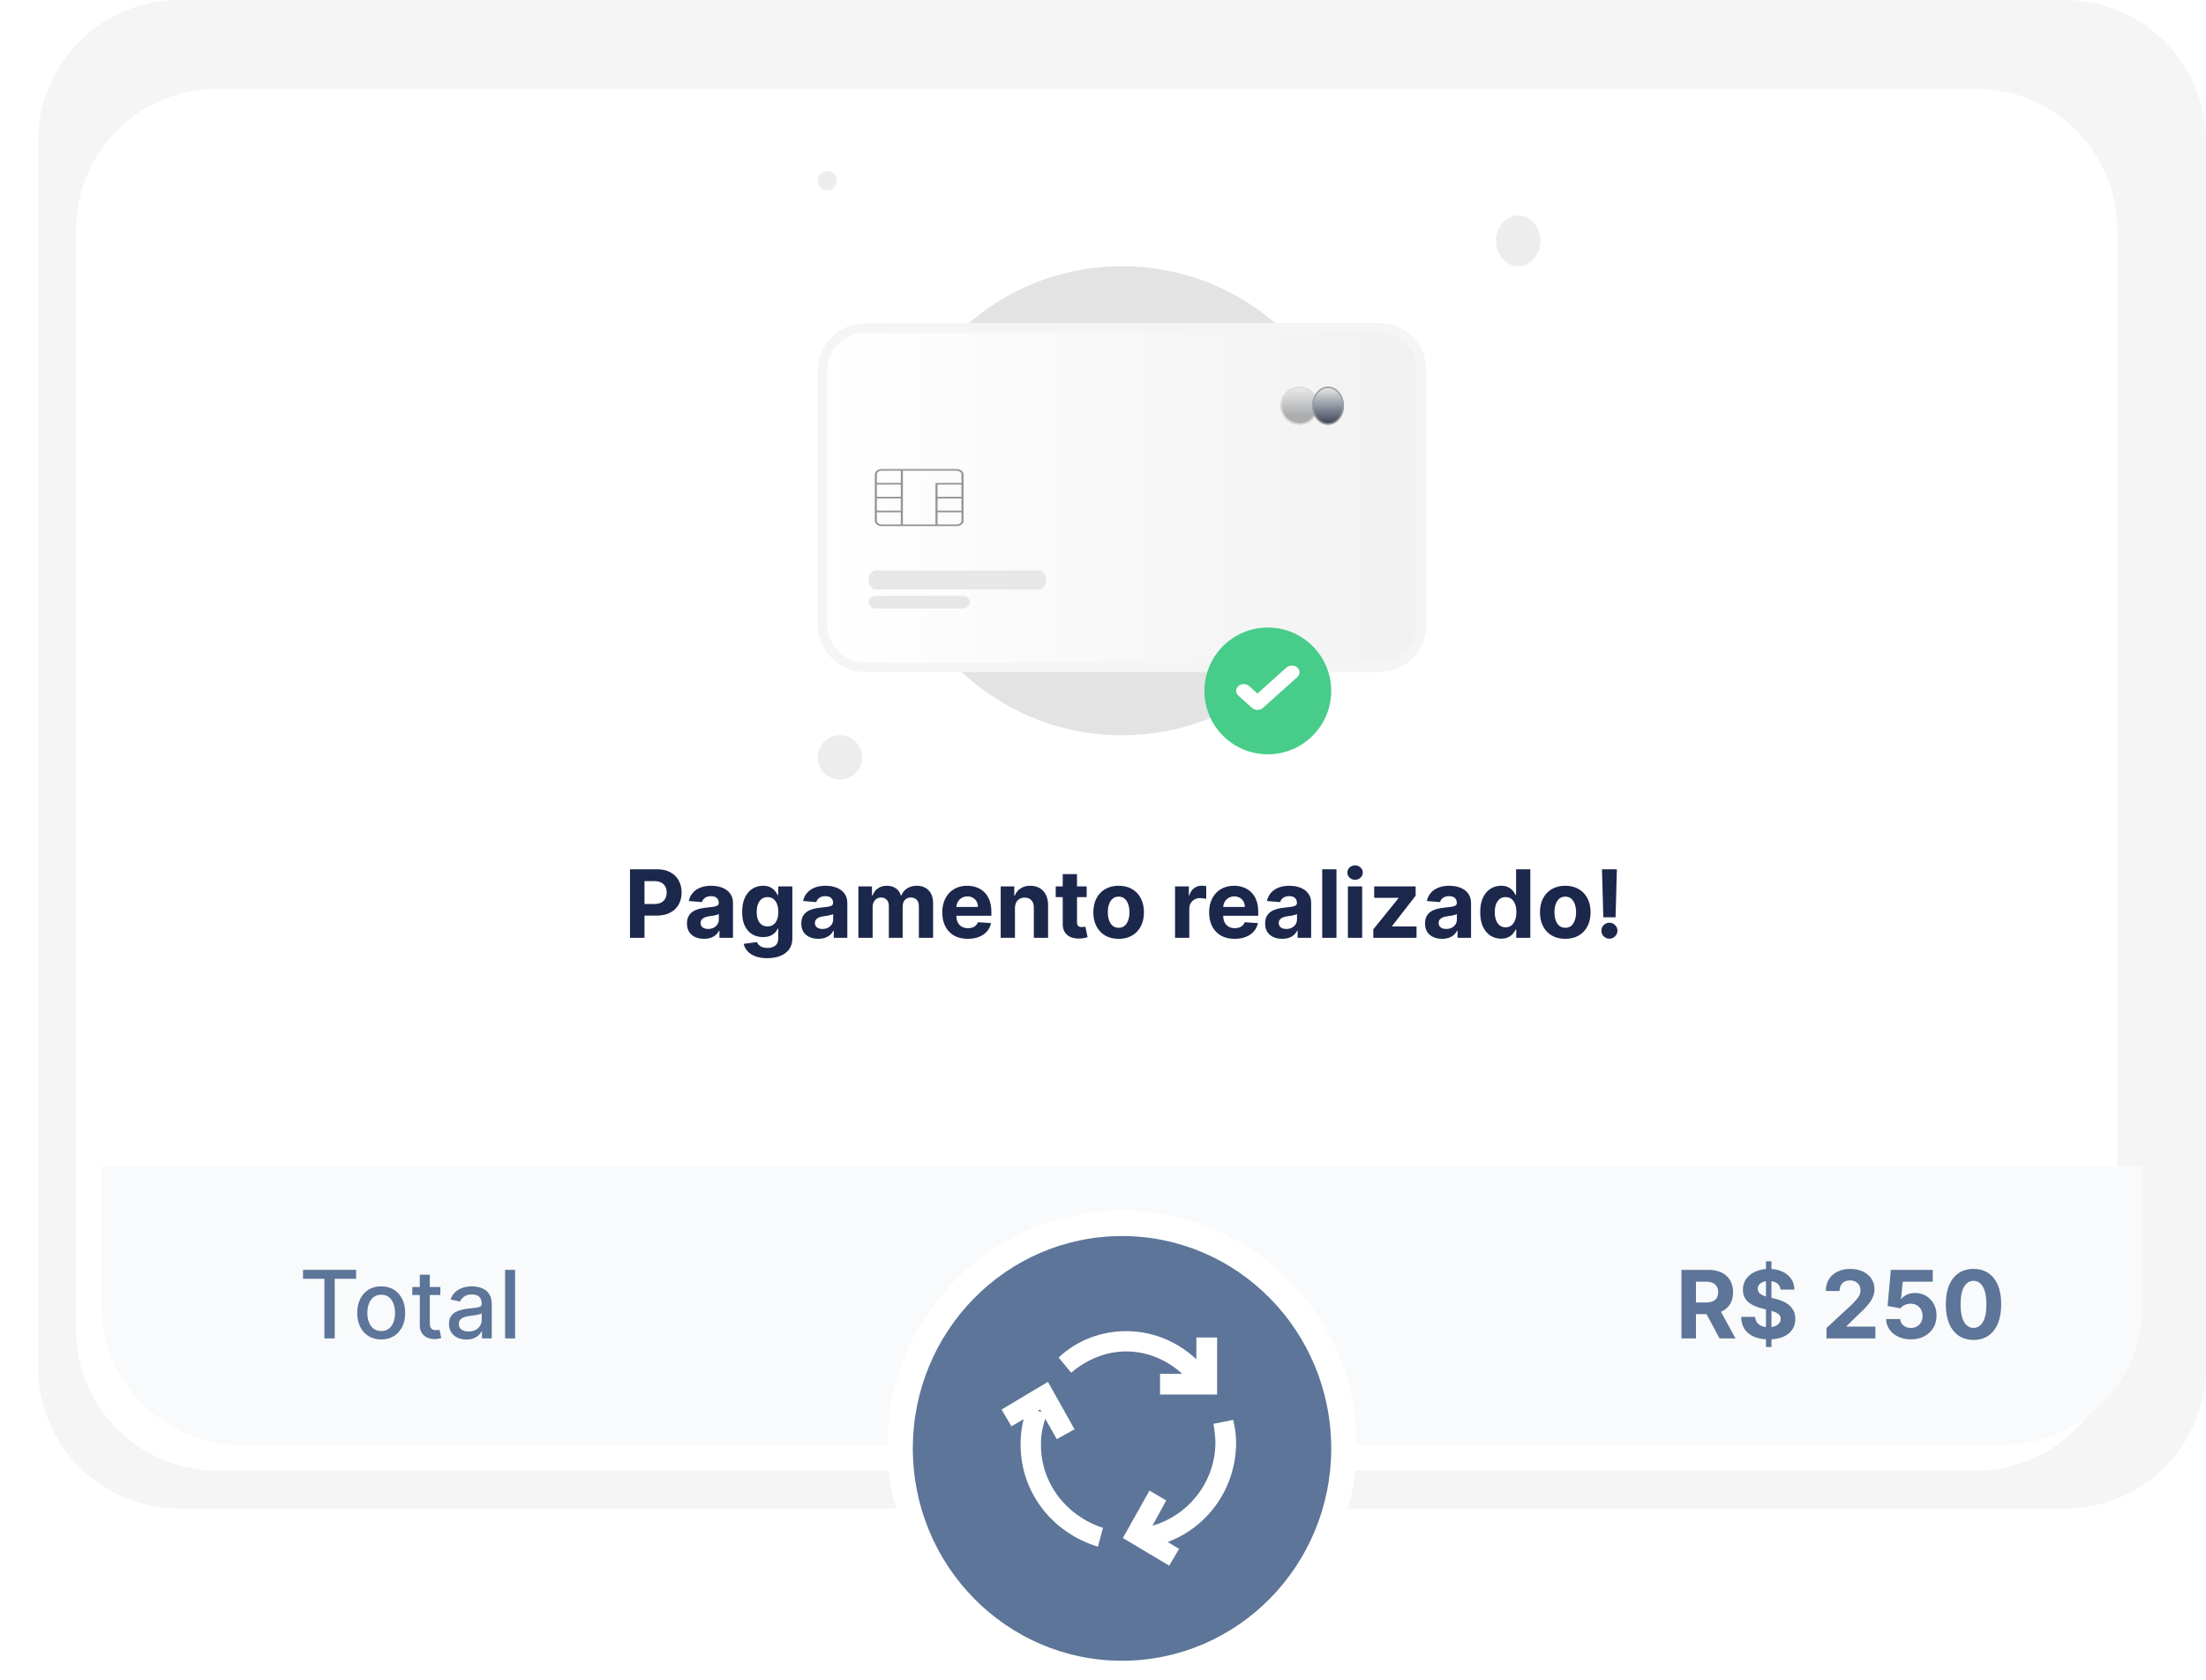 <svg width="348" height="265" viewBox="0 0 348 265" fill="none" xmlns="http://www.w3.org/2000/svg">
<path d="M6 22.312C6 9.99 15.986 0 28.304 0H325.696C338.014 0 348 9.99 348 22.312V215.688C348 228.01 338.014 238 325.696 238H28.304C15.986 238 6 228.01 6 215.688V22.312Z" fill="#F5F5F5"/>
<g filter="url(#filter0_d_662_246)">
<path d="M16 32.245C16 19.959 25.988 10 38.309 10H315.691C328.012 10 338 19.959 338 32.245V205.755C338 218.041 328.012 228 315.691 228H38.309C25.988 228 16 218.041 16 205.755V32.245Z" fill="white"/>
</g>
<path d="M16 184H338V206C338 218.15 328.012 228 315.691 228H38.309C25.988 228 16 218.15 16 206V184Z" fill="#F9FAFB"/>
<path d="M214 79C214 99.434 197.435 116 177 116C156.565 116 140 99.434 140 79C140 58.566 156.565 42 177 42C197.435 42 214 58.566 214 79Z" fill="#E3E3E3"/>
<path d="M129 58.534C129 54.373 132.312 51 136.398 51L217.602 51C221.688 51 225 54.373 225 58.534V98.466C225 102.627 221.688 106 217.602 106H136.398C132.312 106 129 102.627 129 98.466V58.534Z" fill="url(#paint0_linear_662_246)"/>
<path d="M217.602 104.493V106H136.398V104.493H217.602ZM223.52 98.466V58.534C223.52 55.205 220.871 52.507 217.602 52.507L136.398 52.507C133.129 52.507 130.48 55.205 130.48 58.534V98.466C130.48 101.795 133.129 104.493 136.398 104.493V106C132.312 106 129 102.627 129 98.466V58.534C129 54.503 132.108 51.211 136.017 51.01L136.398 51L217.602 51L217.983 51.01C221.892 51.211 225 54.503 225 58.534V98.466L224.991 98.853C224.792 102.834 221.56 106 217.602 106V104.493C220.871 104.493 223.52 101.795 223.52 98.466Z" fill="#F5F5F5"/>
<path d="M150.924 83H139.076C138.483 83 138 82.614 138 82.141V74.859C138 74.386 138.483 74 139.076 74H150.924C151.518 74 152 74.386 152 74.859V82.141C152 82.615 151.518 83 150.924 83ZM147.898 82.738H150.924C151.336 82.738 151.672 82.47 151.672 82.141V80.816H147.898V82.738ZM142.43 82.738H147.57V76.316C147.57 76.243 147.644 76.184 147.734 76.184H151.672V74.859C151.672 74.53 151.337 74.262 150.924 74.262H142.43V82.738ZM138.328 80.816V82.141C138.328 82.47 138.664 82.738 139.076 82.738H142.102V80.816H138.328ZM147.898 80.553H151.671V78.631H147.898V80.553ZM138.328 80.553H142.102V78.631H138.328V80.553ZM147.898 78.369H151.671V76.447H147.898V78.369ZM138.328 78.369H142.102V76.447H138.328V78.369ZM138.328 76.184H142.102V74.262H139.076C138.664 74.262 138.328 74.53 138.328 74.859V76.184Z" fill="#959595"/>
<path d="M208 64C208 65.657 206.657 67 205 67C203.343 67 202 65.657 202 64C202 62.343 203.343 61 205 61C206.657 61 208 62.343 208 64Z" fill="url(#paint1_linear_662_246)"/>
<path d="M207.765 64C207.765 62.472 206.527 61.234 205 61.234C203.472 61.234 202.234 62.472 202.234 64C202.234 65.527 203.472 66.765 205 66.765V67L204.846 66.996C203.261 66.916 202 65.605 202 64C202 62.343 203.343 61 205 61C206.656 61 208 62.343 208 64L207.996 64.154C207.916 65.739 206.605 67 205 67V66.765C206.527 66.765 207.765 65.527 207.765 64Z" fill="#DBDBDB"/>
<path d="M212 64C212 65.657 210.881 67 209.5 67C208.119 67 207 65.657 207 64C207 62.343 208.119 61 209.5 61C210.881 61 212 62.343 212 64Z" fill="url(#paint2_linear_662_246)"/>
<path d="M211.804 64C211.804 62.472 210.772 61.234 209.5 61.234C208.227 61.234 207.195 62.472 207.195 64C207.195 65.527 208.227 66.765 209.5 66.765V67L209.371 66.996C208.05 66.916 207 65.605 207 64C207 62.343 208.119 61 209.5 61C210.88 61 212 62.343 212 64L211.997 64.154C211.93 65.739 210.837 67 209.5 67V66.765C210.773 66.765 211.804 65.527 211.804 64Z" fill="#9C9C9C"/>
<path d="M137 91.5C137 90.672 137.522 90 138.166 90H163.834C164.478 90 165 90.672 165 91.5C165 92.328 164.478 93 163.834 93H138.166C137.522 93 137 92.328 137 91.5Z" fill="#E7E7E7"/>
<path d="M137 95C137 94.448 137.522 94 138.166 94H151.834C152.478 94 153 94.448 153 95C153 95.552 152.478 96 151.834 96H138.166C137.522 96 137 95.552 137 95Z" fill="#E7E7E7"/>
<path d="M243 38C243 40.209 241.433 42 239.5 42C237.567 42 236 40.209 236 38C236 35.791 237.567 34 239.5 34C241.433 34 243 35.791 243 38Z" fill="#EDEDED"/>
<path d="M136 119.5C136 121.433 134.433 123 132.5 123C130.567 123 129 121.433 129 119.5C129 117.567 130.567 116 132.5 116C134.433 116 136 117.567 136 119.5Z" fill="#EDEDED"/>
<path d="M132 28.5C132 29.328 131.328 30 130.5 30C129.672 30 129 29.328 129 28.5C129 27.672 129.672 27 130.5 27C131.328 27 132 27.672 132 28.5Z" fill="#EDEDED"/>
<path d="M200 119C205.523 119 210 114.523 210 109C210 103.477 205.523 99 200 99C194.477 99 190 103.477 190 109C190 114.523 194.477 119 200 119Z" fill="#47CC8A"/>
<path d="M202.935 105.318C203.403 104.898 204.167 104.893 204.641 105.307C205.115 105.722 205.12 106.398 204.653 106.818L199.233 111.682C199.007 111.886 198.697 112 198.374 112C198.051 112 197.742 111.886 197.516 111.682L195.347 109.737C194.88 109.317 194.885 108.641 195.359 108.226C195.833 107.812 196.598 107.817 197.066 108.237L198.374 109.411L202.935 105.318Z" fill="white"/>
<path d="M255.065 137.138L254.859 144.71H252.927L252.715 137.138H255.065ZM253.893 148.089C253.544 148.089 253.245 147.966 252.995 147.72C252.745 147.47 252.622 147.171 252.626 146.822C252.622 146.477 252.745 146.181 252.995 145.935C253.245 145.689 253.544 145.565 253.893 145.565C254.227 145.565 254.521 145.689 254.775 145.935C255.028 146.181 255.157 146.477 255.16 146.822C255.157 147.055 255.095 147.267 254.975 147.461C254.859 147.651 254.706 147.804 254.516 147.92C254.326 148.033 254.118 148.089 253.893 148.089Z" fill="#1C274C"/>
<path d="M246.923 148.111C246.103 148.111 245.394 147.936 244.795 147.588C244.2 147.236 243.741 146.746 243.417 146.12C243.093 145.49 242.931 144.759 242.931 143.929C242.931 143.091 243.093 142.358 243.417 141.732C243.741 141.102 244.2 140.612 244.795 140.264C245.394 139.912 246.103 139.736 246.923 139.736C247.743 139.736 248.451 139.912 249.046 140.264C249.644 140.612 250.105 141.102 250.429 141.732C250.753 142.358 250.915 143.091 250.915 143.929C250.915 144.759 250.753 145.49 250.429 146.12C250.105 146.746 249.644 147.236 249.046 147.588C248.451 147.936 247.743 148.111 246.923 148.111ZM246.934 146.368C247.307 146.368 247.618 146.262 247.868 146.051C248.118 145.837 248.307 145.544 248.433 145.175C248.564 144.805 248.629 144.384 248.629 143.913C248.629 143.441 248.564 143.02 248.433 142.651C248.307 142.281 248.118 141.989 247.868 141.774C247.618 141.559 247.307 141.452 246.934 141.452C246.557 141.452 246.24 141.559 245.983 141.774C245.73 141.989 245.538 142.281 245.408 142.651C245.281 143.02 245.218 143.441 245.218 143.913C245.218 144.384 245.281 144.805 245.408 145.175C245.538 145.544 245.73 145.837 245.983 146.051C246.24 146.262 246.557 146.368 246.934 146.368Z" fill="#1C274C"/>
<path d="M236.794 148.084C236.178 148.084 235.62 147.926 235.12 147.609C234.624 147.289 234.23 146.819 233.937 146.199C233.649 145.576 233.504 144.812 233.504 143.907C233.504 142.978 233.654 142.205 233.953 141.589C234.252 140.97 234.65 140.507 235.147 140.201C235.646 139.891 236.194 139.736 236.789 139.736C237.243 139.736 237.621 139.813 237.924 139.968C238.23 140.12 238.477 140.31 238.663 140.539C238.853 140.764 238.998 140.986 239.096 141.204H239.165V137.138H241.409V147.952H239.191V146.653H239.096C238.991 146.878 238.841 147.102 238.647 147.324C238.457 147.542 238.209 147.723 237.903 147.868C237.6 148.012 237.231 148.084 236.794 148.084ZM237.507 146.294C237.87 146.294 238.176 146.196 238.426 145.998C238.679 145.798 238.873 145.518 239.007 145.159C239.144 144.8 239.212 144.379 239.212 143.897C239.212 143.415 239.146 142.996 239.012 142.64C238.878 142.285 238.684 142.01 238.431 141.816C238.178 141.623 237.87 141.526 237.507 141.526C237.137 141.526 236.826 141.626 236.572 141.827C236.319 142.028 236.127 142.306 235.997 142.661C235.866 143.017 235.801 143.429 235.801 143.897C235.801 144.369 235.866 144.786 235.997 145.148C236.131 145.507 236.322 145.789 236.572 145.993C236.826 146.194 237.137 146.294 237.507 146.294Z" fill="#1C274C"/>
<path d="M227.493 148.105C226.975 148.105 226.514 148.016 226.109 147.836C225.705 147.653 225.384 147.384 225.148 147.028C224.916 146.669 224.8 146.222 224.8 145.687C224.8 145.236 224.883 144.858 225.048 144.552C225.213 144.245 225.439 143.999 225.724 143.812C226.009 143.626 226.333 143.485 226.695 143.39C227.062 143.295 227.445 143.228 227.847 143.189C228.318 143.14 228.698 143.094 228.987 143.052C229.276 143.006 229.485 142.939 229.616 142.851C229.746 142.763 229.811 142.633 229.811 142.461V142.429C229.811 142.094 229.705 141.836 229.494 141.653C229.286 141.47 228.991 141.378 228.607 141.378C228.202 141.378 227.88 141.468 227.641 141.647C227.401 141.823 227.243 142.045 227.165 142.313L225.085 142.144C225.191 141.651 225.398 141.225 225.708 140.866C226.018 140.503 226.417 140.225 226.907 140.032C227.4 139.834 227.97 139.736 228.618 139.736C229.068 139.736 229.499 139.789 229.911 139.894C230.327 140 230.694 140.164 231.015 140.385C231.339 140.607 231.594 140.892 231.78 141.241C231.967 141.586 232.06 141.999 232.06 142.482V147.952H229.927V146.827H229.864C229.733 147.081 229.559 147.304 229.341 147.498C229.123 147.688 228.86 147.838 228.554 147.947C228.248 148.053 227.894 148.105 227.493 148.105ZM228.137 146.553C228.468 146.553 228.76 146.488 229.014 146.358C229.267 146.224 229.466 146.044 229.61 145.819C229.755 145.594 229.827 145.338 229.827 145.053V144.193C229.756 144.238 229.66 144.281 229.536 144.319C229.417 144.354 229.281 144.388 229.13 144.42C228.978 144.448 228.827 144.474 228.676 144.499C228.524 144.52 228.387 144.539 228.264 144.557C228 144.596 227.769 144.657 227.572 144.742C227.375 144.826 227.222 144.941 227.113 145.085C227.003 145.226 226.949 145.402 226.949 145.613C226.949 145.919 227.06 146.153 227.282 146.315C227.507 146.474 227.792 146.553 228.137 146.553Z" fill="#1C274C"/>
<path d="M216.643 147.952V146.611L220.613 141.695V141.637H216.78V139.841H223.322V141.304L219.594 146.099V146.157H223.46V147.952H216.643Z" fill="#1C274C"/>
<path d="M212.633 147.952V139.842H214.883V147.952H212.633ZM213.763 138.796C213.429 138.796 213.142 138.685 212.903 138.463C212.667 138.238 212.549 137.969 212.549 137.655C212.549 137.346 212.667 137.08 212.903 136.858C213.142 136.633 213.429 136.52 213.763 136.52C214.098 136.52 214.383 136.633 214.619 136.858C214.858 137.08 214.978 137.346 214.978 137.655C214.978 137.969 214.858 138.238 214.619 138.463C214.383 138.685 214.098 138.796 213.763 138.796Z" fill="#1C274C"/>
<path d="M210.831 137.138V147.952H208.582V137.138H210.831Z" fill="#1C274C"/>
<path d="M202.27 148.105C201.752 148.105 201.291 148.016 200.886 147.836C200.481 147.653 200.161 147.384 199.925 147.028C199.693 146.669 199.577 146.222 199.577 145.687C199.577 145.236 199.659 144.858 199.825 144.552C199.99 144.245 200.216 143.999 200.501 143.812C200.786 143.626 201.11 143.485 201.472 143.39C201.838 143.295 202.222 143.228 202.623 143.189C203.095 143.14 203.475 143.094 203.764 143.052C204.053 143.006 204.262 142.939 204.392 142.851C204.523 142.763 204.588 142.633 204.588 142.461V142.429C204.588 142.094 204.482 141.836 204.271 141.653C204.063 141.47 203.768 141.378 203.384 141.378C202.979 141.378 202.657 141.468 202.418 141.647C202.178 141.823 202.02 142.045 201.942 142.313L199.862 142.144C199.967 141.651 200.175 141.225 200.485 140.866C200.795 140.503 201.194 140.225 201.684 140.032C202.176 139.834 202.747 139.736 203.394 139.736C203.845 139.736 204.276 139.789 204.688 139.894C205.103 140 205.471 140.164 205.792 140.385C206.116 140.607 206.371 140.892 206.557 141.241C206.744 141.586 206.837 141.999 206.837 142.482V147.952H204.704V146.827H204.641C204.51 147.081 204.336 147.304 204.118 147.498C203.9 147.688 203.637 147.838 203.331 147.947C203.025 148.053 202.671 148.105 202.27 148.105ZM202.914 146.553C203.245 146.553 203.537 146.488 203.79 146.358C204.044 146.224 204.243 146.044 204.387 145.819C204.531 145.594 204.604 145.338 204.604 145.053V144.193C204.533 144.238 204.436 144.281 204.313 144.319C204.193 144.354 204.058 144.388 203.907 144.42C203.755 144.448 203.604 144.474 203.452 144.499C203.301 144.52 203.164 144.539 203.041 144.557C202.777 144.596 202.546 144.657 202.349 144.742C202.152 144.826 201.999 144.941 201.889 145.085C201.78 145.226 201.726 145.402 201.726 145.613C201.726 145.919 201.837 146.153 202.058 146.315C202.284 146.474 202.569 146.553 202.914 146.553Z" fill="#1C274C"/>
<path d="M194.766 148.111C193.932 148.111 193.213 147.942 192.611 147.604C192.013 147.262 191.552 146.78 191.228 146.157C190.904 145.53 190.742 144.789 190.742 143.934C190.742 143.1 190.904 142.367 191.228 141.737C191.552 141.107 192.008 140.616 192.596 140.264C193.187 139.912 193.881 139.736 194.676 139.736C195.211 139.736 195.709 139.822 196.17 139.995C196.635 140.164 197.04 140.419 197.385 140.76C197.733 141.102 198.004 141.531 198.198 142.049C198.392 142.563 198.489 143.165 198.489 143.855V144.472H191.64V143.078H196.371C196.371 142.755 196.301 142.468 196.16 142.218C196.019 141.968 195.824 141.772 195.574 141.632C195.327 141.487 195.04 141.415 194.713 141.415C194.372 141.415 194.069 141.494 193.805 141.653C193.544 141.808 193.34 142.017 193.192 142.281C193.044 142.542 192.969 142.832 192.965 143.152V144.478C192.965 144.879 193.039 145.226 193.187 145.518C193.338 145.81 193.551 146.035 193.826 146.194C194.101 146.352 194.426 146.431 194.803 146.431C195.053 146.431 195.282 146.396 195.489 146.326C195.697 146.255 195.875 146.15 196.023 146.009C196.17 145.868 196.283 145.696 196.361 145.492L198.441 145.629C198.335 146.129 198.119 146.565 197.792 146.938C197.468 147.308 197.049 147.597 196.535 147.804C196.024 148.009 195.435 148.111 194.766 148.111Z" fill="#1C274C"/>
<path d="M185.363 147.952V139.842H187.544V141.257H187.629C187.776 140.753 188.025 140.373 188.373 140.116C188.722 139.856 189.123 139.725 189.577 139.725C189.69 139.725 189.811 139.732 189.941 139.746C190.072 139.761 190.186 139.78 190.285 139.805V141.801C190.179 141.769 190.033 141.741 189.846 141.716C189.66 141.691 189.489 141.679 189.334 141.679C189.003 141.679 188.708 141.751 188.447 141.896C188.19 142.036 187.986 142.234 187.834 142.487C187.687 142.74 187.613 143.033 187.613 143.364V147.952H185.363Z" fill="#1C274C"/>
<path d="M176.467 148.111C175.647 148.111 174.938 147.936 174.339 147.588C173.744 147.236 173.285 146.746 172.961 146.12C172.637 145.49 172.475 144.759 172.475 143.929C172.475 143.091 172.637 142.358 172.961 141.732C173.285 141.102 173.744 140.612 174.339 140.264C174.938 139.912 175.647 139.736 176.467 139.736C177.287 139.736 177.995 139.912 178.59 140.264C179.188 140.612 179.649 141.102 179.973 141.732C180.297 142.358 180.459 143.091 180.459 143.929C180.459 144.759 180.297 145.49 179.973 146.12C179.649 146.746 179.188 147.236 178.59 147.588C177.995 147.936 177.287 148.111 176.467 148.111ZM176.478 146.368C176.851 146.368 177.162 146.262 177.412 146.051C177.662 145.837 177.851 145.544 177.977 145.175C178.108 144.805 178.173 144.384 178.173 143.913C178.173 143.441 178.108 143.02 177.977 142.651C177.851 142.281 177.662 141.989 177.412 141.774C177.162 141.559 176.851 141.452 176.478 141.452C176.101 141.452 175.784 141.559 175.527 141.774C175.274 141.989 175.082 142.281 174.952 142.651C174.825 143.02 174.762 143.441 174.762 143.913C174.762 144.384 174.825 144.805 174.952 145.175C175.082 145.544 175.274 145.837 175.527 146.051C175.784 146.262 176.101 146.368 176.478 146.368Z" fill="#1C274C"/>
<path d="M171.424 139.842V141.531H166.54V139.842H171.424ZM167.648 137.898H169.898V145.46C169.898 145.668 169.93 145.829 169.993 145.946C170.056 146.058 170.144 146.138 170.257 146.183C170.373 146.229 170.507 146.252 170.658 146.252C170.764 146.252 170.869 146.243 170.975 146.226C171.081 146.204 171.162 146.189 171.218 146.178L171.572 147.852C171.459 147.887 171.301 147.928 171.097 147.973C170.892 148.023 170.644 148.053 170.352 148.063C169.81 148.084 169.335 148.012 168.926 147.847C168.521 147.681 168.206 147.424 167.981 147.076C167.756 146.727 167.645 146.287 167.648 145.756V137.898Z" fill="#1C274C"/>
<path d="M160.11 143.263V147.952H157.86V139.842H160.004V141.272H160.099C160.279 140.801 160.58 140.428 161.002 140.153C161.425 139.875 161.937 139.736 162.539 139.736C163.102 139.736 163.593 139.859 164.012 140.106C164.431 140.352 164.757 140.704 164.989 141.162C165.221 141.616 165.337 142.158 165.337 142.788V147.952H163.088V143.189C163.091 142.693 162.965 142.306 162.708 142.028C162.451 141.746 162.097 141.605 161.646 141.605C161.344 141.605 161.076 141.67 160.844 141.801C160.615 141.931 160.435 142.121 160.305 142.371C160.178 142.617 160.113 142.915 160.11 143.263Z" fill="#1C274C"/>
<path d="M152.67 148.111C151.835 148.111 151.117 147.942 150.515 147.604C149.917 147.262 149.456 146.78 149.132 146.157C148.808 145.53 148.646 144.789 148.646 143.934C148.646 143.1 148.808 142.367 149.132 141.737C149.456 141.107 149.912 140.616 150.499 140.264C151.091 139.912 151.784 139.736 152.58 139.736C153.115 139.736 153.613 139.822 154.074 139.995C154.539 140.164 154.944 140.419 155.289 140.76C155.637 141.102 155.908 141.531 156.102 142.049C156.296 142.563 156.392 143.165 156.392 143.855V144.472H149.544V143.078H154.275C154.275 142.755 154.204 142.468 154.064 142.218C153.923 141.968 153.727 141.772 153.478 141.632C153.231 141.487 152.944 141.415 152.617 141.415C152.275 141.415 151.973 141.494 151.709 141.653C151.448 141.808 151.244 142.017 151.096 142.281C150.948 142.542 150.873 142.832 150.869 143.152V144.478C150.869 144.879 150.943 145.226 151.091 145.518C151.242 145.81 151.455 146.035 151.73 146.194C152.004 146.352 152.33 146.431 152.707 146.431C152.957 146.431 153.185 146.396 153.393 146.326C153.601 146.255 153.779 146.15 153.926 146.009C154.074 145.868 154.187 145.696 154.264 145.492L156.345 145.629C156.239 146.129 156.023 146.565 155.695 146.938C155.371 147.308 154.953 147.597 154.439 147.804C153.928 148.009 153.339 148.111 152.67 148.111Z" fill="#1C274C"/>
<path d="M135.411 147.952V139.842H137.554V141.272H137.65C137.819 140.797 138.1 140.422 138.494 140.148C138.889 139.873 139.36 139.736 139.91 139.736C140.466 139.736 140.939 139.875 141.33 140.153C141.721 140.428 141.981 140.801 142.111 141.272H142.196C142.361 140.808 142.661 140.436 143.094 140.158C143.53 139.877 144.046 139.736 144.641 139.736C145.398 139.736 146.012 139.977 146.484 140.459C146.959 140.938 147.196 141.617 147.196 142.498V147.952H144.952V142.941C144.952 142.491 144.833 142.153 144.593 141.927C144.354 141.702 144.055 141.589 143.696 141.589C143.287 141.589 142.969 141.72 142.74 141.98C142.511 142.237 142.397 142.577 142.397 142.999V147.952H140.216V142.894C140.216 142.496 140.101 142.179 139.873 141.943C139.647 141.707 139.35 141.589 138.98 141.589C138.73 141.589 138.505 141.653 138.304 141.779C138.107 141.903 137.951 142.077 137.834 142.302C137.718 142.524 137.66 142.784 137.66 143.084V147.952H135.411Z" fill="#1C274C"/>
<path d="M129.098 148.105C128.58 148.105 128.119 148.016 127.714 147.836C127.309 147.653 126.989 147.384 126.753 147.028C126.521 146.669 126.405 146.222 126.405 145.687C126.405 145.236 126.488 144.858 126.653 144.552C126.818 144.245 127.044 143.999 127.329 143.812C127.614 143.626 127.938 143.485 128.3 143.39C128.667 143.295 129.05 143.228 129.452 143.189C129.923 143.14 130.303 143.094 130.592 143.052C130.881 143.006 131.09 142.939 131.22 142.851C131.351 142.763 131.416 142.633 131.416 142.461V142.429C131.416 142.094 131.31 141.836 131.099 141.653C130.891 141.47 130.596 141.378 130.212 141.378C129.807 141.378 129.485 141.468 129.246 141.647C129.006 141.823 128.848 142.045 128.77 142.313L126.69 142.144C126.796 141.651 127.003 141.225 127.313 140.866C127.623 140.503 128.022 140.225 128.512 140.032C129.004 139.834 129.575 139.736 130.223 139.736C130.673 139.736 131.104 139.789 131.516 139.894C131.932 140 132.299 140.164 132.62 140.385C132.944 140.607 133.199 140.892 133.385 141.241C133.572 141.586 133.665 141.999 133.665 142.482V147.952H131.532V146.827H131.469C131.338 147.081 131.164 147.304 130.946 147.498C130.728 147.688 130.465 147.838 130.159 147.947C129.853 148.053 129.499 148.105 129.098 148.105ZM129.742 146.553C130.073 146.553 130.365 146.488 130.619 146.358C130.872 146.224 131.071 146.044 131.215 145.819C131.36 145.594 131.432 145.338 131.432 145.053V144.193C131.361 144.238 131.265 144.281 131.141 144.319C131.022 144.354 130.886 144.388 130.735 144.42C130.583 144.448 130.432 144.474 130.281 144.499C130.129 144.52 129.992 144.539 129.869 144.557C129.605 144.596 129.374 144.657 129.177 144.742C128.98 144.826 128.827 144.941 128.718 145.085C128.608 145.226 128.554 145.402 128.554 145.613C128.554 145.919 128.665 146.153 128.887 146.315C129.112 146.474 129.397 146.553 129.742 146.553Z" fill="#1C274C"/>
<path d="M121.03 151.163C120.301 151.163 119.676 151.062 119.155 150.862C118.638 150.665 118.226 150.395 117.92 150.054C117.613 149.712 117.414 149.329 117.323 148.903L119.403 148.623C119.467 148.785 119.567 148.936 119.704 149.077C119.842 149.218 120.023 149.33 120.248 149.415C120.477 149.503 120.755 149.547 121.083 149.547C121.572 149.547 121.975 149.427 122.292 149.188C122.612 148.952 122.772 148.556 122.772 148V146.516H122.677C122.579 146.741 122.431 146.954 122.234 147.155C122.037 147.355 121.783 147.519 121.473 147.646C121.163 147.773 120.794 147.836 120.364 147.836C119.755 147.836 119.201 147.695 118.701 147.414C118.205 147.128 117.809 146.694 117.513 146.109C117.221 145.521 117.075 144.779 117.075 143.881C117.075 142.962 117.224 142.195 117.524 141.579C117.823 140.963 118.221 140.502 118.717 140.195C119.217 139.889 119.764 139.736 120.359 139.736C120.813 139.736 121.193 139.813 121.5 139.968C121.806 140.12 122.052 140.31 122.239 140.539C122.429 140.764 122.575 140.986 122.677 141.204H122.762V139.842H124.995V148.031C124.995 148.721 124.826 149.299 124.488 149.763C124.15 150.228 123.682 150.577 123.084 150.809C122.489 151.045 121.804 151.163 121.03 151.163ZM121.077 146.146C121.44 146.146 121.746 146.057 121.996 145.877C122.249 145.694 122.443 145.433 122.577 145.095C122.714 144.754 122.783 144.346 122.783 143.87C122.783 143.395 122.716 142.983 122.582 142.635C122.448 142.283 122.255 142.01 122.001 141.816C121.748 141.623 121.44 141.526 121.077 141.526C120.708 141.526 120.396 141.626 120.143 141.827C119.889 142.024 119.697 142.299 119.567 142.651C119.437 143.003 119.372 143.409 119.372 143.87C119.372 144.339 119.437 144.743 119.567 145.085C119.701 145.423 119.893 145.685 120.143 145.872C120.396 146.055 120.708 146.146 121.077 146.146Z" fill="#1C274C"/>
<path d="M111.063 148.105C110.545 148.105 110.084 148.016 109.679 147.836C109.274 147.653 108.954 147.384 108.718 147.028C108.486 146.669 108.37 146.222 108.37 145.687C108.37 145.236 108.452 144.858 108.618 144.552C108.783 144.245 109.009 143.999 109.294 143.812C109.579 143.626 109.903 143.485 110.265 143.39C110.631 143.295 111.015 143.228 111.416 143.189C111.888 143.14 112.268 143.094 112.557 143.052C112.846 143.006 113.055 142.939 113.185 142.851C113.316 142.763 113.381 142.633 113.381 142.461V142.429C113.381 142.094 113.275 141.836 113.064 141.653C112.856 141.47 112.56 141.378 112.177 141.378C111.772 141.378 111.45 141.468 111.21 141.647C110.971 141.823 110.813 142.045 110.735 142.313L108.655 142.144C108.76 141.651 108.968 141.225 109.278 140.866C109.588 140.503 109.987 140.225 110.477 140.032C110.969 139.834 111.54 139.736 112.187 139.736C112.638 139.736 113.069 139.789 113.481 139.894C113.896 140 114.264 140.164 114.585 140.385C114.909 140.607 115.164 140.892 115.35 141.241C115.537 141.586 115.63 141.999 115.63 142.482V147.952H113.497V146.827H113.434C113.303 147.081 113.129 147.304 112.911 147.498C112.693 147.688 112.43 147.838 112.124 147.947C111.818 148.053 111.464 148.105 111.063 148.105ZM111.707 146.553C112.038 146.553 112.33 146.488 112.583 146.358C112.837 146.224 113.036 146.044 113.18 145.819C113.324 145.594 113.397 145.338 113.397 145.053V144.193C113.326 144.238 113.229 144.281 113.106 144.319C112.986 144.354 112.851 144.388 112.7 144.42C112.548 144.448 112.397 144.474 112.245 144.499C112.094 144.52 111.957 144.539 111.834 144.557C111.57 144.596 111.339 144.657 111.142 144.742C110.945 144.826 110.792 144.941 110.682 145.085C110.573 145.226 110.519 145.402 110.519 145.613C110.519 145.919 110.63 146.153 110.851 146.315C111.077 146.474 111.362 146.553 111.707 146.553Z" fill="#1C274C"/>
<path d="M99.382 147.952V137.138H103.649C104.469 137.138 105.168 137.295 105.745 137.608C106.323 137.918 106.763 138.349 107.065 138.902C107.372 139.451 107.525 140.084 107.525 140.803C107.525 141.521 107.37 142.154 107.06 142.703C106.75 143.253 106.301 143.68 105.714 143.987C105.129 144.293 104.422 144.446 103.591 144.446H100.871V142.614H103.221C103.661 142.614 104.024 142.538 104.309 142.387C104.598 142.232 104.812 142.019 104.953 141.748C105.097 141.473 105.17 141.158 105.17 140.803C105.17 140.443 105.097 140.13 104.953 139.863C104.812 139.592 104.598 139.382 104.309 139.234C104.02 139.083 103.654 139.007 103.211 139.007H101.669V147.952H99.382Z" fill="#1C274C"/>
<path d="M81.257 200.334V211.148H79.678V200.334H81.257Z" fill="#5C7598"/>
<path d="M73.573 211.327C73.059 211.327 72.594 211.232 72.178 211.042C71.763 210.849 71.434 210.569 71.191 210.203C70.952 209.837 70.832 209.388 70.832 208.856C70.832 208.399 70.92 208.022 71.096 207.726C71.272 207.43 71.51 207.196 71.809 207.024C72.108 206.851 72.442 206.721 72.812 206.633C73.182 206.545 73.558 206.478 73.942 206.432C74.428 206.376 74.822 206.33 75.125 206.295C75.428 206.256 75.648 206.195 75.785 206.11C75.922 206.026 75.991 205.889 75.991 205.698V205.662C75.991 205.2 75.861 204.843 75.6 204.59C75.343 204.336 74.96 204.209 74.449 204.209C73.918 204.209 73.499 204.327 73.192 204.563C72.89 204.796 72.68 205.054 72.564 205.339L71.08 205.001C71.256 204.509 71.513 204.111 71.851 203.808C72.193 203.502 72.585 203.28 73.029 203.143C73.472 203.002 73.939 202.932 74.428 202.932C74.752 202.932 75.095 202.97 75.458 203.048C75.824 203.122 76.165 203.259 76.482 203.46C76.802 203.66 77.065 203.947 77.269 204.32C77.473 204.69 77.575 205.17 77.575 205.762V211.148H76.033V210.039H75.97C75.868 210.243 75.715 210.444 75.51 210.641C75.306 210.838 75.044 211.002 74.724 211.132C74.403 211.262 74.02 211.327 73.573 211.327ZM73.916 210.06C74.352 210.06 74.725 209.974 75.035 209.801C75.349 209.629 75.586 209.404 75.748 209.125C75.913 208.844 75.996 208.543 75.996 208.222V207.177C75.94 207.233 75.831 207.286 75.669 207.335C75.51 207.381 75.329 207.422 75.125 207.457C74.921 207.489 74.722 207.518 74.528 207.547C74.335 207.571 74.173 207.592 74.043 207.61C73.736 207.649 73.456 207.714 73.203 207.805C72.953 207.897 72.752 208.029 72.601 208.201C72.453 208.37 72.379 208.596 72.379 208.877C72.379 209.268 72.523 209.564 72.812 209.764C73.101 209.962 73.469 210.06 73.916 210.06Z" fill="#5C7598"/>
<path d="M69.466 203.037V204.304H65.036V203.037H69.466ZM66.224 201.094H67.803V208.766C67.803 209.073 67.848 209.303 67.94 209.458C68.031 209.609 68.149 209.713 68.294 209.77C68.442 209.822 68.602 209.849 68.774 209.849C68.901 209.849 69.012 209.84 69.107 209.822C69.202 209.805 69.276 209.791 69.329 209.78L69.614 211.084C69.522 211.12 69.392 211.155 69.223 211.19C69.054 211.229 68.843 211.25 68.589 211.253C68.174 211.26 67.787 211.187 67.428 211.032C67.069 210.877 66.778 210.637 66.556 210.314C66.335 209.99 66.224 209.583 66.224 209.094V201.094Z" fill="#5C7598"/>
<path d="M60.137 211.312C59.376 211.312 58.713 211.137 58.146 210.789C57.579 210.44 57.139 209.953 56.826 209.326C56.513 208.699 56.356 207.967 56.356 207.129C56.356 206.288 56.513 205.552 56.826 204.922C57.139 204.292 57.579 203.803 58.146 203.454C58.713 203.106 59.376 202.932 60.137 202.932C60.897 202.932 61.561 203.106 62.127 203.454C62.694 203.803 63.134 204.292 63.447 204.922C63.761 205.552 63.917 206.288 63.917 207.129C63.917 207.967 63.761 208.699 63.447 209.326C63.134 209.953 62.694 210.44 62.127 210.789C61.561 211.137 60.897 211.312 60.137 211.312ZM60.142 209.986C60.635 209.986 61.043 209.856 61.367 209.595C61.691 209.335 61.93 208.988 62.085 208.555C62.244 208.122 62.323 207.645 62.323 207.124C62.323 206.607 62.244 206.131 62.085 205.698C61.93 205.262 61.691 204.912 61.367 204.648C61.043 204.384 60.635 204.252 60.142 204.252C59.646 204.252 59.234 204.384 58.906 204.648C58.583 204.912 58.341 205.262 58.183 205.698C58.028 206.131 57.951 206.607 57.951 207.124C57.951 207.645 58.028 208.122 58.183 208.555C58.341 208.988 58.583 209.335 58.906 209.595C59.234 209.856 59.646 209.986 60.142 209.986Z" fill="#5C7598"/>
<path d="M47.805 201.738V200.334H56.174V201.738H52.8V211.148H51.174V201.738H47.805Z" fill="#5C7598"/>
<path d="M311.325 211.385C310.417 211.382 309.635 211.158 308.98 210.715C308.329 210.271 307.828 209.629 307.476 208.787C307.127 207.946 306.955 206.934 306.958 205.751C306.958 204.572 307.132 203.567 307.481 202.736C307.833 201.905 308.334 201.273 308.986 200.84C309.64 200.404 310.42 200.186 311.325 200.186C312.23 200.186 313.008 200.404 313.659 200.84C314.314 201.277 314.817 201.911 315.169 202.741C315.521 203.569 315.695 204.572 315.692 205.751C315.692 206.938 315.516 207.951 315.164 208.793C314.815 209.634 314.315 210.277 313.664 210.72C313.013 211.164 312.233 211.385 311.325 211.385ZM311.325 209.49C311.945 209.49 312.439 209.178 312.809 208.555C313.178 207.932 313.361 206.997 313.358 205.751C313.358 204.931 313.273 204.248 313.104 203.702C312.939 203.157 312.703 202.747 312.397 202.472C312.094 202.198 311.737 202.06 311.325 202.06C310.709 202.06 310.216 202.368 309.846 202.984C309.477 203.6 309.29 204.523 309.287 205.751C309.287 206.582 309.369 207.276 309.535 207.832C309.704 208.384 309.941 208.8 310.248 209.078C310.554 209.352 310.913 209.49 311.325 209.49Z" fill="#5C7598"/>
<path d="M301.451 211.296C300.705 211.296 300.039 211.158 299.455 210.884C298.874 210.609 298.413 210.231 298.071 209.749C297.73 209.266 297.552 208.714 297.538 208.091H299.756C299.78 208.509 299.957 208.849 300.284 209.11C300.611 209.37 301 209.5 301.451 209.5C301.81 209.5 302.127 209.421 302.401 209.263C302.679 209.101 302.896 208.877 303.051 208.592C303.209 208.303 303.288 207.973 303.288 207.599C303.288 207.219 303.207 206.885 303.046 206.596C302.887 206.307 302.667 206.082 302.385 205.92C302.104 205.758 301.782 205.676 301.419 205.672C301.102 205.672 300.794 205.737 300.495 205.867C300.199 205.998 299.969 206.175 299.803 206.401L297.77 206.036L298.283 200.334H304.894V202.203H300.168L299.888 204.912H299.951C300.141 204.644 300.428 204.422 300.812 204.246C301.196 204.07 301.625 203.982 302.1 203.982C302.752 203.982 303.332 204.135 303.843 204.442C304.353 204.748 304.756 205.169 305.052 205.704C305.348 206.235 305.494 206.848 305.49 207.541C305.494 208.27 305.325 208.918 304.983 209.485C304.645 210.048 304.172 210.491 303.563 210.815C302.958 211.136 302.253 211.296 301.451 211.296Z" fill="#5C7598"/>
<path d="M288.135 211.148V209.5L291.984 205.936C292.312 205.619 292.586 205.334 292.808 205.081C293.033 204.827 293.204 204.579 293.32 204.336C293.436 204.09 293.494 203.824 293.494 203.539C293.494 203.222 293.422 202.949 293.278 202.72C293.134 202.488 292.937 202.31 292.687 202.187C292.437 202.06 292.153 201.997 291.836 201.997C291.506 201.997 291.217 202.064 290.97 202.198C290.724 202.331 290.534 202.523 290.4 202.773C290.266 203.023 290.2 203.321 290.2 203.666H288.029C288.029 202.958 288.189 202.344 288.51 201.823C288.83 201.302 289.279 200.899 289.856 200.613C290.434 200.328 291.099 200.186 291.852 200.186C292.627 200.186 293.301 200.323 293.875 200.598C294.452 200.869 294.901 201.245 295.221 201.728C295.542 202.21 295.702 202.763 295.702 203.386C295.702 203.794 295.621 204.197 295.459 204.595C295.3 204.993 295.017 205.434 294.609 205.92C294.2 206.403 293.625 206.982 292.882 207.657L291.303 209.205V209.279H295.844V211.148H288.135Z" fill="#5C7598"/>
<path d="M278.583 212.5V198.982H279.449V212.5H278.583ZM280.88 203.444C280.837 203.018 280.656 202.687 280.336 202.451C280.015 202.215 279.581 202.097 279.031 202.097C278.658 202.097 278.343 202.15 278.086 202.256C277.829 202.358 277.632 202.5 277.495 202.683C277.361 202.866 277.294 203.074 277.294 203.306C277.287 203.5 277.328 203.669 277.416 203.813C277.507 203.958 277.632 204.083 277.791 204.188C277.949 204.29 278.132 204.38 278.34 204.458C278.547 204.531 278.769 204.595 279.005 204.648L279.977 204.88C280.448 204.986 280.881 205.126 281.276 205.302C281.67 205.478 282.011 205.695 282.3 205.952C282.589 206.209 282.812 206.512 282.971 206.86C283.133 207.209 283.215 207.608 283.219 208.059C283.215 208.721 283.046 209.294 282.712 209.78C282.381 210.262 281.902 210.637 281.276 210.905C280.653 211.169 279.901 211.301 279.021 211.301C278.148 211.301 277.387 211.167 276.74 210.9C276.096 210.632 275.592 210.236 275.23 209.712C274.87 209.184 274.682 208.531 274.665 207.753H276.877C276.902 208.115 277.006 208.418 277.189 208.661C277.375 208.9 277.623 209.081 277.933 209.205C278.246 209.324 278.6 209.384 278.994 209.384C279.382 209.384 279.718 209.328 280.003 209.215C280.292 209.103 280.515 208.946 280.674 208.745C280.832 208.545 280.911 208.314 280.911 208.054C280.911 207.811 280.839 207.606 280.695 207.441C280.554 207.276 280.346 207.135 280.072 207.019C279.801 206.902 279.468 206.797 279.074 206.702L277.896 206.406C276.984 206.184 276.265 205.838 275.736 205.366C275.208 204.894 274.946 204.259 274.95 203.46C274.946 202.805 275.12 202.233 275.472 201.743C275.828 201.254 276.316 200.872 276.935 200.598C277.555 200.323 278.259 200.186 279.047 200.186C279.85 200.186 280.55 200.323 281.149 200.598C281.751 200.872 282.219 201.254 282.553 201.743C282.888 202.233 283.06 202.8 283.071 203.444H280.88Z" fill="#5C7598"/>
<path d="M265.255 211.148V200.334H269.521C270.338 200.334 271.035 200.48 271.612 200.772C272.193 201.061 272.635 201.471 272.938 202.002C273.244 202.53 273.397 203.152 273.397 203.866C273.397 204.584 273.242 205.202 272.933 205.72C272.623 206.234 272.174 206.628 271.586 206.902C271.002 207.177 270.294 207.314 269.463 207.314H266.607V205.477H269.094C269.53 205.477 269.893 205.417 270.181 205.297C270.47 205.177 270.685 204.998 270.826 204.759C270.97 204.519 271.042 204.222 271.042 203.866C271.042 203.507 270.97 203.204 270.826 202.958C270.685 202.712 270.468 202.525 270.176 202.398C269.888 202.268 269.523 202.203 269.083 202.203H267.541V211.148H265.255ZM271.095 206.227L273.783 211.148H271.259L268.629 206.227H271.095Z" fill="#5C7598"/>
<path d="M214 228C214 248.435 197.435 265 177 265C156.565 265 140 248.435 140 228C140 207.565 156.565 191 177 191C197.435 191 214 207.565 214 228Z" fill="white"/>
<path d="M210 228.5C210 247.002 195.225 262 177 262C158.775 262 144 247.002 144 228.5C144 209.998 158.775 195 177 195C195.225 195 210 209.998 210 228.5Z" fill="#5C7598"/>
<path d="M184.444 247L177.133 242.634L181.333 235.151L183.978 236.71L181.333 241.543L186 244.349L184.444 247ZM166.711 227.043L164.067 222.366L159.556 225.016L158 222.366L165.311 218L169.511 225.484L166.711 227.043Z" fill="white"/>
<path d="M192 220H183V216.727H188.727V211H192V220Z" fill="white"/>
<path d="M181.622 244L181 240.899C187.222 239.504 191.733 233.922 191.733 227.566C191.733 226.636 191.578 225.55 191.422 224.62L194.533 224C194.844 225.24 195 226.481 195 227.566C195 235.628 189.4 242.45 181.622 244Z" fill="white"/>
<path d="M173.198 244C165.975 241.816 161 235.418 161 227.929C161 225.901 161.321 223.872 162.123 222L165.173 223.092C164.531 224.652 164.21 226.213 164.21 227.929C164.21 234.014 168.222 239.163 174 241.035L173.198 244Z" fill="white"/>
<path d="M187.715 218C185.126 214.96 181.47 213.2 177.662 213.2C174.464 213.2 171.417 214.48 168.98 216.56L167 214.16C169.894 211.44 173.702 210 177.662 210C182.384 210 186.801 212.08 190 215.76L187.715 218Z" fill="white"/>
<defs>
<filter id="filter0_d_662_246" x="0" y="2" width="346" height="242" filterUnits="userSpaceOnUse" color-interpolation-filters="sRGB">
<feFlood flood-opacity="0" result="BackgroundImageFix"/>
<feColorMatrix in="SourceAlpha" type="matrix" values="0 0 0 0 0 0 0 0 0 0 0 0 0 0 0 0 0 0 127 0" result="hardAlpha"/>
<feOffset dx="-4" dy="4"/>
<feGaussianBlur stdDeviation="6"/>
<feComposite in2="hardAlpha" operator="out"/>
<feColorMatrix type="matrix" values="0 0 0 0 0.383 0 0 0 0 0.383 0 0 0 0 0.383 0 0 0 0.25 0"/>
<feBlend mode="normal" in2="BackgroundImageFix" result="effect1_dropShadow_662_246"/>
<feBlend mode="normal" in="SourceGraphic" in2="effect1_dropShadow_662_246" result="shape"/>
</filter>
<linearGradient id="paint0_linear_662_246" x1="129" y1="78.5" x2="225" y2="78.5" gradientUnits="userSpaceOnUse">
<stop stop-color="white"/>
<stop offset="1" stop-color="#F1F1F1"/>
</linearGradient>
<linearGradient id="paint1_linear_662_246" x1="205" y1="61" x2="205" y2="67" gradientUnits="userSpaceOnUse">
<stop stop-color="#EDEDED"/>
<stop offset="0.745" stop-color="#ACADAF"/>
</linearGradient>
<linearGradient id="paint2_linear_662_246" x1="209.5" y1="61" x2="209.5" y2="67" gradientUnits="userSpaceOnUse">
<stop stop-color="#EDEDED"/>
<stop offset="1" stop-color="#384255"/>
</linearGradient>
</defs>
</svg>
